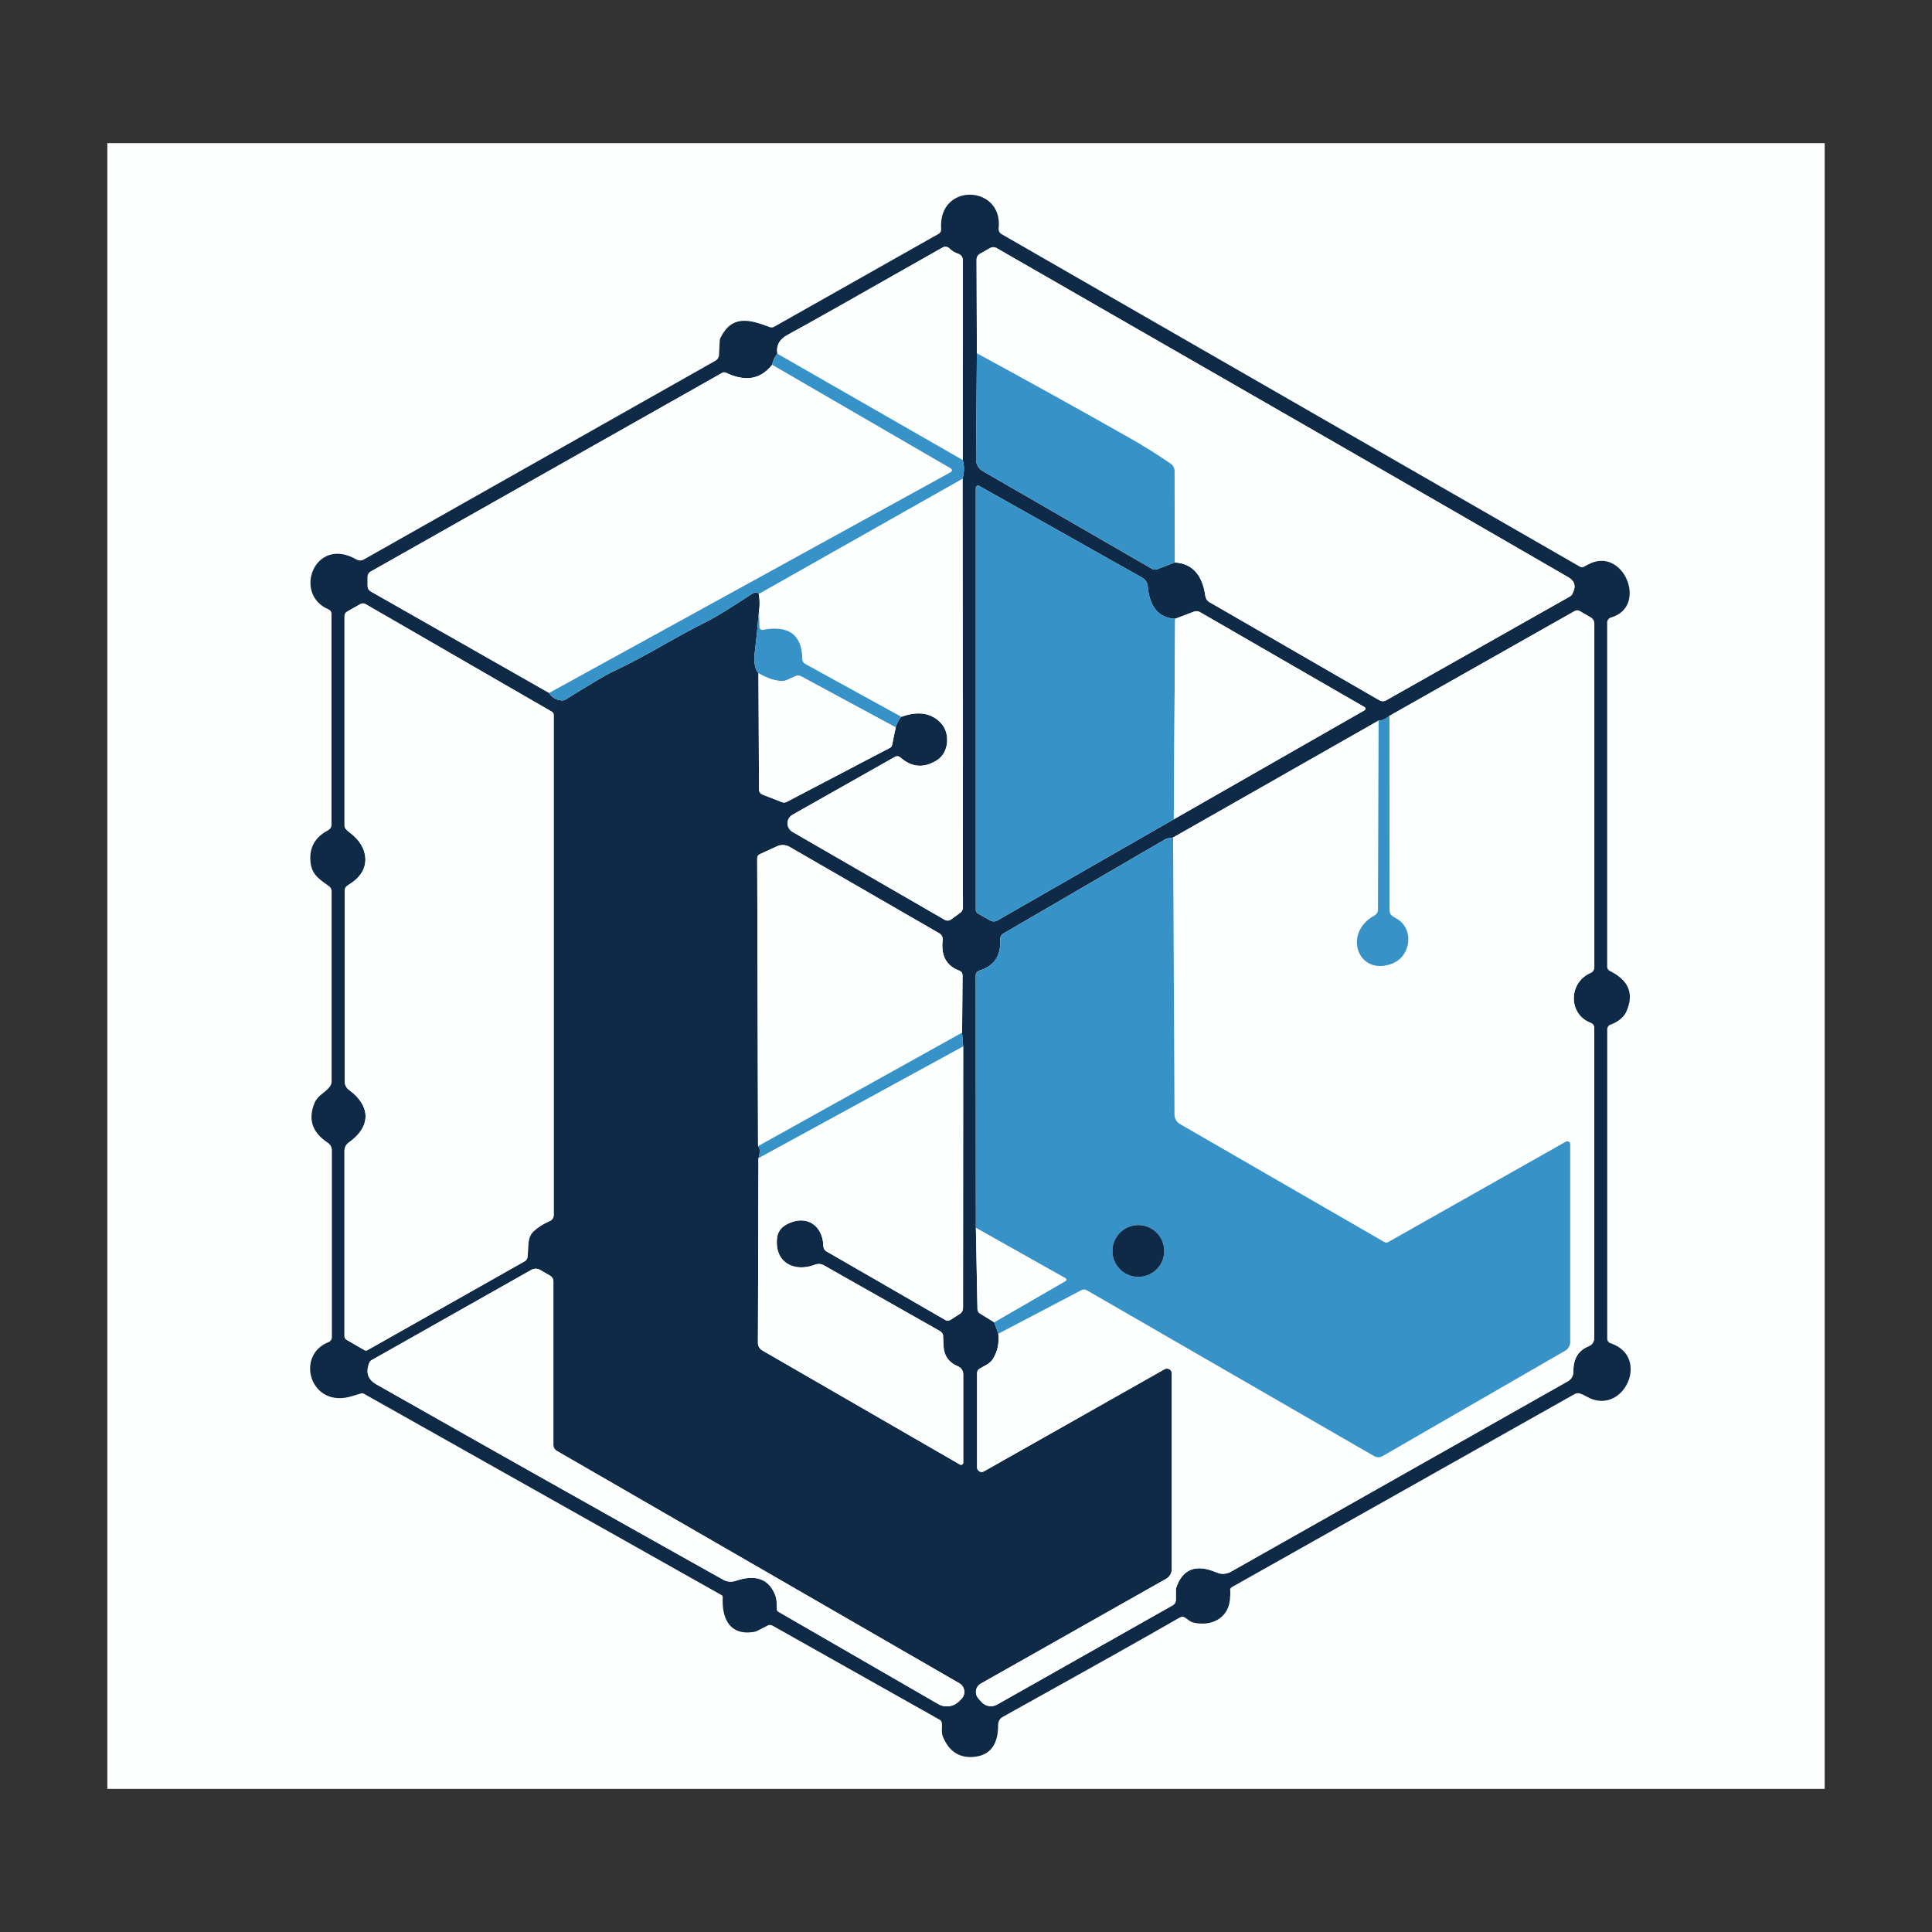 <svg xmlns="http://www.w3.org/2000/svg" width="216" height="216" viewBox="0 0 216 216" fill="none"><rect x="0" y="0" width="216" height="216" fill="#333333" stroke="none"/><rect x="12" y="16" width="192" height="184" fill="#FDFEFE"></rect><mask id="mask0_272_391" style="mask-type:alpha" maskUnits="userSpaceOnUse" x="0" y="0" width="216" height="216"><rect width="216" height="216" fill="#FDFEFE"></rect></mask><g mask="url(#mask0_272_391)"><path d="M36.725 150.055C32.957 151.52 34.678 157.561 39.378 156.084C39.92 155.914 40.256 155.813 40.386 155.781C40.485 155.754 40.59 155.767 40.677 155.817L80.679 178.336C80.718 178.36 80.75 178.393 80.772 178.433C80.794 178.472 80.805 178.517 80.803 178.562C80.679 180.912 81.551 182.882 84.269 182.455C84.414 182.431 84.556 182.385 84.69 182.318L85.824 181.737C85.907 181.693 86 181.671 86.094 181.672C86.189 181.673 86.281 181.697 86.364 181.743L105.062 192.27C105.128 192.306 105.183 192.358 105.225 192.42C105.266 192.482 105.292 192.552 105.299 192.626C105.364 193.189 105.186 193.634 105.453 194.252C106.11 195.767 107.178 196.495 108.658 196.435C110.782 196.346 111.607 194.934 111.589 192.833C111.587 192.654 111.634 192.477 111.725 192.322C111.816 192.166 111.947 192.038 112.106 191.949C121.964 186.47 128.529 182.785 131.801 180.894C132.014 180.771 132.175 180.726 132.281 180.758C132.661 180.87 132.934 181.268 133.326 181.375C135.284 181.903 137.296 181.007 137.503 178.859C137.555 178.293 137.567 177.957 137.539 177.85C137.519 177.774 137.525 177.693 137.556 177.62C137.587 177.547 137.641 177.486 137.711 177.446L176.051 155.852C176.222 155.757 176.424 155.734 176.615 155.787C176.84 155.854 177.109 155.977 177.422 156.155C181.463 158.434 184.65 151.681 180.039 150.167C179.937 150.133 179.848 150.067 179.785 149.978C179.722 149.89 179.689 149.784 179.689 149.675V115.079C179.689 114.96 179.726 114.845 179.795 114.749C179.865 114.653 179.962 114.582 180.074 114.545C180.775 114.308 181.498 113.786 181.789 113.174C182.735 111.153 182.128 109.61 179.968 108.546C179.882 108.503 179.81 108.438 179.76 108.357C179.71 108.276 179.683 108.184 179.683 108.089V69.606C179.683 69.477 179.725 69.35 179.803 69.246C179.881 69.143 179.991 69.067 180.116 69.031C184.329 67.838 181.487 60.949 177.529 63.127C177.244 63.281 177.093 63.362 177.078 63.37C177.007 63.404 176.929 63.421 176.85 63.418C176.771 63.415 176.694 63.392 176.627 63.352L111.981 26.181C111.868 26.118 111.777 26.023 111.717 25.908C111.658 25.793 111.634 25.663 111.649 25.534C112.183 20.656 104.836 20.336 105.222 25.623C105.231 25.726 105.21 25.829 105.161 25.92C105.113 26.012 105.039 26.088 104.949 26.14L86.547 36.536C86.475 36.577 86.395 36.602 86.313 36.609C86.231 36.616 86.149 36.606 86.073 36.578C83.883 35.753 81.889 35.147 80.584 37.699C80.509 37.844 80.467 38.004 80.459 38.168L80.388 39.687C80.382 39.818 80.344 39.945 80.276 40.056C80.209 40.167 80.115 40.258 80.002 40.322L40.677 62.551C40.546 62.625 40.397 62.662 40.245 62.659C40.094 62.656 39.946 62.612 39.817 62.533C35.164 59.886 32.708 66.456 36.743 68.135C36.838 68.176 36.919 68.243 36.976 68.33C37.033 68.416 37.063 68.518 37.063 68.621V92.209C37.063 92.335 37.029 92.458 36.964 92.566C36.899 92.674 36.806 92.762 36.695 92.821C35.196 93.6 34.537 94.803 34.719 96.428C34.88 97.841 35.776 98.345 36.784 99.075C36.874 99.139 36.947 99.225 36.998 99.324C37.049 99.423 37.075 99.533 37.075 99.645V120.907C37.075 121.077 37.026 121.246 36.933 121.393C36.476 122.117 35.556 122.414 35.194 123.251C34.399 125.094 34.882 126.595 36.642 127.754C36.784 127.847 36.901 127.974 36.982 128.123C37.062 128.272 37.105 128.439 37.105 128.609V149.497C37.105 149.617 37.069 149.735 37.001 149.834C36.933 149.934 36.837 150.011 36.725 150.055Z" fill="#FDFEFE"></path><path d="M37.105 149.497V128.609C37.105 128.44 37.063 128.273 36.982 128.123C36.901 127.974 36.785 127.847 36.643 127.755C34.882 126.596 34.4 125.094 35.195 123.251C35.557 122.414 36.477 122.117 36.933 121.393C37.026 121.246 37.076 121.077 37.076 120.907V99.645C37.076 99.533 37.049 99.423 36.999 99.324C36.948 99.225 36.875 99.14 36.785 99.075C35.776 98.346 34.88 97.841 34.72 96.429C34.538 94.803 35.197 93.6 36.696 92.821C36.807 92.762 36.9 92.674 36.965 92.566C37.029 92.459 37.064 92.335 37.064 92.21V68.622C37.064 68.518 37.034 68.417 36.977 68.33C36.92 68.244 36.839 68.176 36.744 68.135C32.708 66.456 35.165 59.887 39.817 62.533C39.947 62.612 40.095 62.656 40.246 62.659C40.397 62.662 40.546 62.625 40.678 62.551L80.003 40.322C80.115 40.259 80.21 40.167 80.277 40.056C80.345 39.945 80.383 39.818 80.389 39.687L80.46 38.168C80.468 38.004 80.51 37.844 80.584 37.699C81.89 35.148 83.884 35.753 86.073 36.578C86.15 36.606 86.232 36.617 86.314 36.609C86.396 36.602 86.476 36.577 86.548 36.536L104.95 26.14C105.04 26.088 105.114 26.012 105.162 25.921C105.21 25.829 105.231 25.726 105.223 25.623C104.837 20.336 112.183 20.657 111.649 25.535C111.635 25.663 111.659 25.793 111.718 25.908C111.777 26.023 111.869 26.118 111.982 26.181L176.627 63.352C176.695 63.392 176.772 63.415 176.851 63.418C176.929 63.421 177.008 63.405 177.078 63.37C177.094 63.362 177.244 63.281 177.529 63.127C181.487 60.949 184.33 67.838 180.117 69.031C179.992 69.067 179.882 69.143 179.804 69.247C179.726 69.35 179.683 69.477 179.683 69.607V108.089C179.684 108.184 179.71 108.277 179.761 108.357C179.811 108.438 179.883 108.503 179.968 108.546C182.128 109.61 182.735 111.153 181.79 113.175C181.499 113.786 180.775 114.308 180.075 114.545C179.963 114.582 179.865 114.653 179.796 114.749C179.727 114.845 179.689 114.961 179.689 115.08V149.675C179.689 149.784 179.723 149.89 179.786 149.978C179.849 150.067 179.937 150.133 180.039 150.168C184.65 151.681 181.464 158.434 177.422 156.155C177.11 155.977 176.841 155.854 176.615 155.787C176.425 155.734 176.223 155.758 176.052 155.853L137.712 177.447C137.642 177.486 137.587 177.547 137.556 177.62C137.525 177.693 137.519 177.774 137.54 177.85C137.567 177.957 137.555 178.293 137.504 178.859C137.296 181.007 135.285 181.903 133.326 181.375C132.935 181.268 132.662 180.871 132.282 180.758C132.175 180.726 132.015 180.772 131.801 180.894C128.53 182.785 121.965 186.47 112.106 191.949C111.948 192.038 111.817 192.167 111.726 192.322C111.635 192.478 111.588 192.654 111.59 192.834C111.608 194.934 110.783 196.347 108.658 196.436C107.179 196.495 106.111 195.767 105.454 194.252C105.187 193.635 105.365 193.19 105.3 192.626C105.292 192.553 105.267 192.482 105.225 192.42C105.184 192.358 105.128 192.306 105.062 192.27L86.364 181.743C86.282 181.697 86.189 181.673 86.095 181.672C86.001 181.671 85.908 181.693 85.824 181.737L84.691 182.318C84.557 182.385 84.415 182.431 84.269 182.455C81.552 182.882 80.679 180.912 80.804 178.562C80.806 178.517 80.795 178.473 80.773 178.433C80.751 178.393 80.719 178.36 80.679 178.337L40.678 155.817C40.59 155.767 40.486 155.755 40.387 155.781C40.257 155.813 39.92 155.914 39.378 156.084C34.678 157.562 32.958 151.521 36.726 150.055C36.838 150.011 36.934 149.934 37.002 149.835C37.069 149.735 37.106 149.617 37.105 149.497ZM86.91 39.545C86.613 39.897 86.418 40.312 86.323 40.791C84.893 42.589 83.112 42.595 81.166 41.675C81.098 41.642 81.024 41.626 80.95 41.628C80.875 41.63 80.803 41.65 80.739 41.687L41.437 63.904C41.335 63.962 41.249 64.046 41.19 64.148C41.131 64.251 41.099 64.367 41.099 64.486V65.536C41.099 65.654 41.131 65.769 41.19 65.871C41.249 65.973 41.335 66.058 41.437 66.118L61.382 77.463C61.682 77.958 62.133 78.239 62.735 78.306C62.923 78.329 63.113 78.287 63.275 78.188C65.981 76.494 67.707 75.472 68.455 75.12C72.585 73.179 74.929 71.529 79.053 69.476C80.019 68.994 81.688 67.969 84.062 66.402C84.398 66.181 84.657 66.185 84.839 66.414C84.95 67.15 84.956 67.763 84.857 68.254C84.726 69.844 84.566 71.433 84.376 73.019C84.258 74.043 84.398 74.795 84.798 75.274L84.857 88.281C84.857 88.4 84.893 88.516 84.96 88.613C85.026 88.711 85.121 88.785 85.231 88.827L87.415 89.682C87.5 89.715 87.593 89.73 87.686 89.725C87.779 89.72 87.87 89.695 87.955 89.652L99.502 83.605C99.56 83.576 99.61 83.534 99.649 83.484C99.688 83.433 99.715 83.376 99.728 83.314L100.143 81.327C100.278 80.848 100.485 80.452 100.766 80.14C102.685 79.451 104.182 79.707 105.258 80.905C106.208 81.968 106.148 84.127 104.736 85.006C103.284 85.912 101.925 85.803 100.659 84.679C100.578 84.607 100.477 84.561 100.369 84.549C100.262 84.538 100.153 84.56 100.06 84.614L88.607 91.088C88.438 91.184 88.296 91.322 88.198 91.49C88.099 91.658 88.046 91.848 88.045 92.043C88.044 92.238 88.094 92.429 88.191 92.598C88.287 92.767 88.427 92.907 88.595 93.005L105.614 102.832C105.727 102.897 105.856 102.928 105.986 102.92C106.115 102.913 106.24 102.868 106.344 102.79L107.365 102.042C107.455 101.976 107.528 101.89 107.579 101.79C107.629 101.69 107.655 101.579 107.656 101.467L107.614 53.537C107.82 52.758 107.826 52.056 107.632 51.431L107.638 29.065C107.638 28.91 107.588 28.76 107.498 28.636C107.407 28.512 107.279 28.421 107.133 28.377C106.769 28.262 106.441 28.06 106.148 27.772C106.051 27.673 105.924 27.61 105.785 27.592C105.647 27.574 105.505 27.601 105.383 27.671C95.825 33.102 90.045 36.36 88.044 37.444C87.138 37.935 86.76 38.635 86.91 39.545ZM109.216 39.497L109.121 51.371C109.12 51.633 109.188 51.89 109.318 52.117C109.448 52.344 109.636 52.533 109.863 52.665L128.793 63.596C128.882 63.646 128.98 63.676 129.081 63.684C129.181 63.692 129.281 63.678 129.374 63.643L131.339 62.883C133.293 63.002 134.434 64.256 134.762 66.646C134.781 66.786 134.832 66.92 134.911 67.037C134.99 67.154 135.096 67.252 135.219 67.322L154.214 78.288C154.33 78.357 154.461 78.393 154.595 78.394C154.73 78.395 154.862 78.361 154.98 78.294L175.565 66.658C175.639 66.615 175.7 66.553 175.743 66.48C176.238 65.625 176.101 64.976 175.334 64.533C162.425 57.056 141.118 44.789 111.412 27.73C111.303 27.669 111.181 27.636 111.057 27.635C110.934 27.634 110.813 27.665 110.706 27.724L109.543 28.383C109.433 28.446 109.341 28.536 109.278 28.646C109.214 28.755 109.181 28.879 109.181 29.006L109.216 39.497ZM131.232 91.598L152.553 79.41C152.584 79.393 152.61 79.368 152.629 79.337C152.647 79.306 152.656 79.271 152.656 79.235C152.656 79.199 152.647 79.163 152.629 79.131C152.61 79.099 152.584 79.073 152.553 79.054L134.163 68.438C134.059 68.378 133.944 68.343 133.826 68.334C133.708 68.324 133.59 68.342 133.481 68.384L131.38 69.18C129.548 69.077 128.528 67.868 128.318 65.554C128.3 65.352 128.232 65.158 128.122 64.987C128.011 64.817 127.861 64.675 127.683 64.575L109.477 54.327C109.438 54.305 109.394 54.294 109.35 54.294C109.305 54.295 109.261 54.307 109.223 54.33C109.184 54.353 109.152 54.385 109.13 54.424C109.108 54.463 109.097 54.507 109.098 54.552V101.728C109.098 101.813 109.12 101.895 109.162 101.967C109.203 102.039 109.263 102.098 109.335 102.137L110.712 102.915C110.833 102.983 110.969 103.02 111.108 103.02C111.246 103.02 111.382 102.983 111.501 102.915L131.232 91.598ZM41.099 150.939L58.664 141.011C58.749 140.963 58.822 140.896 58.876 140.815C58.931 140.733 58.966 140.64 58.978 140.543C59.109 139.552 58.884 138.383 59.643 137.671C60.134 137.208 60.745 136.82 61.477 136.507C61.604 136.453 61.712 136.362 61.788 136.247C61.864 136.132 61.904 135.998 61.904 135.861V79.926C61.904 79.854 61.885 79.784 61.848 79.721C61.812 79.659 61.759 79.606 61.696 79.57L40.862 67.536C40.775 67.487 40.677 67.461 40.577 67.461C40.477 67.461 40.379 67.487 40.292 67.536L38.809 68.379C38.721 68.427 38.647 68.499 38.596 68.585C38.545 68.672 38.518 68.77 38.518 68.871V92.299C38.518 92.426 38.559 92.549 38.636 92.649C38.763 92.803 38.933 92.959 39.147 93.118C41.206 94.643 41.592 97.206 39.242 98.743C39.008 98.897 38.846 99.012 38.755 99.087C38.688 99.141 38.635 99.209 38.597 99.287C38.56 99.365 38.541 99.451 38.542 99.538V120.919C38.542 121.102 38.585 121.283 38.669 121.446C38.753 121.609 38.874 121.75 39.022 121.856C41.254 123.47 41.716 125.808 38.993 127.737C38.844 127.843 38.723 127.984 38.639 128.147C38.556 128.31 38.512 128.491 38.512 128.674V149.384C38.512 149.467 38.533 149.548 38.575 149.62C38.617 149.692 38.677 149.752 38.749 149.794L40.731 150.939C40.787 150.971 40.851 150.988 40.915 150.988C40.98 150.988 41.043 150.971 41.099 150.939ZM155.342 80.033C154.915 80.385 154.511 80.561 154.131 80.561L131.155 93.634L130.526 93.735C130.455 93.746 130.387 93.77 130.324 93.806L112.183 104.363C112.069 104.428 111.975 104.525 111.913 104.641C111.85 104.757 111.82 104.889 111.827 105.021C111.93 106.837 111.149 108.002 109.483 108.516C109.368 108.551 109.268 108.621 109.196 108.718C109.125 108.814 109.086 108.931 109.086 109.051L109.104 137.279L109.282 146.376C109.283 146.469 109.308 146.559 109.353 146.64C109.399 146.721 109.464 146.789 109.543 146.839L111.145 147.83L111.614 149.111C111.728 150.191 111.519 151.143 110.985 151.966C110.635 152.506 110.077 152.678 109.501 153.034C109.421 153.085 109.355 153.154 109.31 153.236C109.264 153.318 109.24 153.41 109.24 153.503V164.059C109.24 164.148 109.263 164.236 109.308 164.313C109.352 164.39 109.416 164.454 109.492 164.499C109.569 164.544 109.656 164.568 109.745 164.569C109.834 164.57 109.922 164.548 110 164.504L130.199 153.081C130.281 153.035 130.374 153.01 130.469 153.011C130.563 153.011 130.656 153.036 130.737 153.084C130.819 153.131 130.887 153.199 130.934 153.281C130.981 153.363 131.006 153.456 131.006 153.55V175.435C131.006 175.654 130.948 175.87 130.836 176.06C130.724 176.249 130.564 176.407 130.371 176.515L109.655 188.229C109.516 188.308 109.396 188.417 109.304 188.548C109.211 188.679 109.15 188.83 109.123 188.988C109.096 189.147 109.105 189.309 109.149 189.464C109.193 189.619 109.271 189.763 109.377 189.884L109.727 190.276C109.94 190.519 110.23 190.682 110.549 190.736C110.868 190.79 111.196 190.732 111.477 190.573L131.119 179.47C131.225 179.409 131.314 179.321 131.375 179.216C131.437 179.111 131.469 178.992 131.469 178.871V177.66C131.469 177.625 131.475 177.589 131.487 177.553C132.207 175.393 133.72 174.812 136.026 175.809C136.279 175.918 136.554 175.966 136.83 175.951C137.105 175.935 137.375 175.856 137.617 175.72L175.298 154.422C175.484 154.316 175.638 154.162 175.744 153.976C175.85 153.791 175.905 153.58 175.903 153.366C175.884 151.922 176.459 150.969 177.63 150.506C177.809 150.434 177.962 150.309 178.07 150.148C178.178 149.988 178.236 149.798 178.235 149.604V114.913C178.235 114.793 178.199 114.676 178.131 114.578C178.063 114.479 177.967 114.404 177.856 114.362C175.31 113.412 175.334 109.852 177.838 108.766C177.96 108.713 178.063 108.625 178.136 108.513C178.209 108.401 178.247 108.271 178.247 108.137V69.737C178.247 69.593 178.209 69.451 178.138 69.326C178.066 69.201 177.962 69.097 177.838 69.025L176.592 68.307C176.512 68.262 176.422 68.238 176.331 68.238C176.239 68.238 176.149 68.262 176.07 68.307L155.342 80.033ZM84.75 128.14C84.987 128.358 85.003 128.811 84.798 129.499L84.738 150.144C84.737 150.31 84.779 150.474 84.862 150.619C84.944 150.763 85.063 150.884 85.207 150.969L107.323 163.739C107.362 163.76 107.405 163.77 107.448 163.77C107.492 163.77 107.534 163.758 107.571 163.736C107.608 163.715 107.639 163.684 107.66 163.647C107.681 163.61 107.692 163.568 107.691 163.525V153.639C107.691 153.449 107.635 153.264 107.529 153.107C107.423 152.949 107.273 152.827 107.098 152.755C106.065 152.328 105.527 151.552 105.484 150.429C105.452 149.638 105.434 149.238 105.43 149.23C105.365 149.05 105.239 148.9 105.074 148.809L92.126 141.474C91.972 141.385 91.801 141.332 91.624 141.319C91.447 141.306 91.27 141.332 91.106 141.397C88.856 142.269 86.572 141.213 86.874 138.406C86.946 137.718 87.337 137.194 88.049 136.834C90.186 135.76 91.996 137.006 92.055 139.326C92.059 139.444 92.092 139.559 92.152 139.661C92.213 139.763 92.297 139.848 92.399 139.908L105.686 147.574C105.773 147.626 105.874 147.652 105.976 147.65C106.079 147.648 106.179 147.618 106.267 147.563L107.311 146.892C107.421 146.823 107.51 146.728 107.573 146.614C107.635 146.501 107.668 146.374 107.668 146.245L107.685 117.002L107.561 115.453L107.614 109.039C107.616 108.928 107.583 108.819 107.521 108.728C107.458 108.636 107.368 108.567 107.264 108.528C105.808 107.986 105.183 106.847 105.389 105.11C105.408 104.959 105.382 104.805 105.315 104.669C105.247 104.533 105.141 104.42 105.009 104.345L88.281 94.684C88.068 94.561 87.829 94.491 87.583 94.48C87.338 94.469 87.093 94.516 86.869 94.619L84.946 95.497C84.859 95.536 84.785 95.6 84.734 95.68C84.682 95.76 84.655 95.853 84.655 95.948L84.75 128.14ZM41.313 152.31C40.854 153.402 41.109 154.223 42.078 154.773C52.819 160.869 65.737 168.146 80.834 176.604C81.05 176.725 81.29 176.8 81.538 176.822C81.785 176.845 82.035 176.815 82.27 176.735C84.43 176.007 85.878 176.493 86.613 178.194C86.892 178.841 86.827 179.375 86.863 179.951C86.867 179.998 86.882 180.045 86.908 180.086C86.933 180.127 86.969 180.162 87.011 180.188L104.902 190.519C105.273 190.733 105.705 190.816 106.13 190.756C106.555 190.696 106.947 190.496 107.246 190.187L107.501 189.932C107.619 189.81 107.707 189.663 107.759 189.502C107.811 189.341 107.826 189.171 107.803 189.003C107.779 188.836 107.718 188.676 107.624 188.536C107.529 188.395 107.404 188.278 107.258 188.193L62.224 162.196C62.116 162.133 62.026 162.042 61.964 161.933C61.901 161.823 61.868 161.699 61.868 161.573V143.243C61.868 143.12 61.836 142.999 61.774 142.893C61.713 142.787 61.625 142.699 61.518 142.637L60.385 141.979C60.235 141.892 60.064 141.846 59.89 141.846C59.716 141.846 59.545 141.892 59.394 141.979L41.514 152.084C41.426 152.134 41.355 152.213 41.313 152.31Z" fill="#0E2A47"></path><path d="M107.633 51.431L86.911 39.545C86.761 38.636 87.138 37.935 88.044 37.445C90.046 36.361 95.826 33.103 105.384 27.671C105.506 27.602 105.648 27.574 105.786 27.592C105.924 27.611 106.052 27.674 106.149 27.772C106.442 28.061 106.77 28.263 107.134 28.378C107.28 28.422 107.408 28.513 107.498 28.637C107.589 28.761 107.638 28.911 107.639 29.066L107.633 51.431Z" fill="#FDFEFE"></path><path d="M131.339 62.883L131.322 52.677C131.321 52.512 131.281 52.349 131.203 52.203C131.126 52.056 131.014 51.93 130.877 51.834C129.452 50.849 127.912 49.886 126.254 48.944C120.672 45.783 114.993 42.635 109.217 39.497L109.182 29.006C109.182 28.879 109.215 28.755 109.279 28.646C109.342 28.536 109.434 28.446 109.544 28.383L110.707 27.724C110.814 27.665 110.935 27.634 111.058 27.635C111.182 27.636 111.304 27.669 111.413 27.73C141.119 44.789 162.426 57.056 175.335 64.533C176.102 64.976 176.239 65.625 175.744 66.48C175.701 66.553 175.64 66.615 175.566 66.658L154.981 78.294C154.863 78.361 154.731 78.395 154.596 78.394C154.462 78.393 154.33 78.357 154.215 78.288L135.22 67.322C135.097 67.252 134.991 67.154 134.912 67.037C134.833 66.92 134.782 66.786 134.763 66.646C134.435 64.256 133.294 63.002 131.339 62.883Z" fill="#FDFEFE"></path><path d="M107.631 51.431C107.825 52.056 107.819 52.758 107.613 53.537L84.838 66.414C84.656 66.185 84.397 66.181 84.061 66.403C81.687 67.969 80.018 68.994 79.052 69.476C74.928 71.529 72.584 73.179 68.454 75.12C67.707 75.472 65.98 76.494 63.274 78.188C63.112 78.287 62.922 78.329 62.734 78.306C62.133 78.239 61.681 77.958 61.381 77.464L106.284 52.778C106.319 52.758 106.349 52.728 106.37 52.693C106.391 52.658 106.402 52.618 106.403 52.578C106.404 52.537 106.393 52.498 106.374 52.463C106.354 52.428 106.325 52.4 106.29 52.38L86.322 40.791C86.417 40.312 86.612 39.897 86.909 39.545L107.631 51.431Z" fill="#3792C7"></path><path d="M131.338 62.883L129.374 63.643C129.281 63.678 129.181 63.692 129.08 63.684C128.98 63.676 128.882 63.645 128.793 63.595L109.863 52.665C109.636 52.533 109.448 52.344 109.318 52.117C109.187 51.89 109.12 51.633 109.121 51.371L109.216 39.497C114.992 42.634 120.671 45.783 126.253 48.944C127.91 49.886 129.451 50.849 130.875 51.834C131.013 51.929 131.125 52.056 131.202 52.203C131.28 52.349 131.32 52.512 131.32 52.677L131.338 62.883Z" fill="#3792C7"></path><path d="M61.382 77.464L41.438 66.118C41.335 66.058 41.25 65.974 41.191 65.871C41.131 65.769 41.1 65.654 41.1 65.536V64.486C41.1 64.367 41.131 64.251 41.191 64.149C41.25 64.046 41.335 63.962 41.438 63.904L80.739 41.687C80.803 41.65 80.876 41.63 80.95 41.628C81.024 41.626 81.099 41.642 81.166 41.675C83.113 42.595 84.893 42.589 86.323 40.791L106.291 52.38C106.326 52.4 106.355 52.428 106.375 52.463C106.395 52.498 106.405 52.537 106.404 52.578C106.404 52.618 106.392 52.658 106.371 52.693C106.351 52.728 106.321 52.758 106.285 52.778L61.382 77.464Z" fill="#FDFEFE"></path><path d="M107.615 53.537L107.656 101.467C107.656 101.579 107.63 101.69 107.579 101.79C107.529 101.89 107.456 101.976 107.366 102.042L106.345 102.79C106.241 102.867 106.116 102.913 105.986 102.92C105.856 102.927 105.727 102.897 105.615 102.831L88.596 93.005C88.428 92.907 88.288 92.767 88.192 92.598C88.095 92.429 88.045 92.237 88.046 92.043C88.047 91.848 88.1 91.657 88.198 91.49C88.297 91.322 88.438 91.183 88.608 91.088L100.061 84.614C100.154 84.56 100.262 84.537 100.37 84.549C100.478 84.561 100.579 84.606 100.66 84.679C101.926 85.803 103.285 85.911 104.737 85.005C106.149 84.127 106.208 81.967 105.259 80.905C104.183 79.706 102.686 79.451 100.767 80.139L90.014 74.223C89.921 74.173 89.843 74.098 89.787 74.008C89.732 73.917 89.702 73.813 89.7 73.707C89.664 70.969 88.193 69.874 85.285 70.419C85.239 70.427 85.192 70.425 85.148 70.413C85.103 70.401 85.061 70.38 85.025 70.351C84.99 70.322 84.96 70.285 84.939 70.244C84.919 70.203 84.907 70.157 84.905 70.111L84.858 68.254C84.957 67.763 84.951 67.15 84.84 66.414L107.615 53.537Z" fill="#FDFEFE"></path><path d="M131.38 69.179L131.232 91.598L111.501 102.915C111.382 102.983 111.246 103.019 111.108 103.019C110.969 103.019 110.833 102.983 110.712 102.915L109.335 102.137C109.263 102.098 109.204 102.039 109.162 101.967C109.12 101.895 109.098 101.812 109.098 101.728V54.552C109.097 54.507 109.108 54.463 109.13 54.424C109.152 54.385 109.184 54.353 109.223 54.33C109.261 54.307 109.305 54.294 109.35 54.294C109.394 54.293 109.438 54.305 109.477 54.327L127.683 64.575C127.861 64.675 128.011 64.817 128.122 64.987C128.232 65.158 128.3 65.352 128.318 65.554C128.528 67.868 129.548 69.077 131.38 69.179Z" fill="#3792C7"></path><path d="M40.731 150.939L38.749 149.793C38.677 149.752 38.617 149.692 38.575 149.62C38.533 149.548 38.511 149.467 38.512 149.384V128.674C38.512 128.491 38.556 128.31 38.639 128.147C38.723 127.984 38.844 127.843 38.992 127.737C41.716 125.808 41.253 123.47 39.022 121.856C38.873 121.749 38.752 121.609 38.669 121.446C38.585 121.283 38.542 121.102 38.541 120.918V99.538C38.541 99.451 38.56 99.365 38.597 99.287C38.634 99.209 38.688 99.141 38.755 99.087C38.846 99.012 39.008 98.897 39.242 98.743C41.592 97.206 41.206 94.642 39.147 93.117C38.933 92.959 38.763 92.803 38.636 92.648C38.559 92.549 38.518 92.425 38.518 92.298V68.871C38.518 68.77 38.545 68.671 38.596 68.585C38.647 68.498 38.72 68.427 38.808 68.378L40.292 67.535C40.379 67.487 40.477 67.461 40.577 67.461C40.676 67.461 40.775 67.487 40.862 67.535L61.696 79.57C61.759 79.606 61.812 79.658 61.848 79.721C61.885 79.783 61.904 79.854 61.904 79.926V135.86C61.904 135.998 61.864 136.132 61.788 136.247C61.712 136.362 61.604 136.453 61.477 136.507C60.745 136.82 60.133 137.207 59.643 137.67C58.883 138.382 59.109 139.551 58.978 140.542C58.966 140.64 58.931 140.733 58.876 140.814C58.821 140.896 58.749 140.963 58.664 141.011L41.099 150.939C41.043 150.971 40.98 150.988 40.915 150.988C40.85 150.988 40.787 150.971 40.731 150.939Z" fill="#FDFEFE"></path><path d="M111.613 149.112L120.9 144.24C120.992 144.189 121.096 144.163 121.202 144.165C121.309 144.167 121.413 144.197 121.505 144.252L153.638 162.801C153.779 162.883 153.938 162.926 154.1 162.926C154.261 162.926 154.419 162.883 154.558 162.801L175.001 151.004C175.168 150.907 175.308 150.767 175.405 150.598C175.501 150.429 175.552 150.238 175.553 150.043V127.927C175.553 127.87 175.539 127.814 175.51 127.764C175.482 127.715 175.441 127.673 175.391 127.644C175.341 127.616 175.284 127.6 175.226 127.6C175.168 127.599 175.111 127.614 175.06 127.642L155.205 138.863C155.138 138.901 155.063 138.921 154.986 138.921C154.91 138.921 154.836 138.901 154.772 138.863L131.913 125.666C131.731 125.559 131.579 125.407 131.473 125.224C131.367 125.041 131.31 124.833 131.308 124.622L131.154 93.634L154.131 80.561L154.059 101.686C154.059 101.825 154.022 101.961 153.95 102.08C153.879 102.199 153.778 102.297 153.656 102.363C150.072 104.315 151.834 109.199 155.644 107.733C157.762 106.92 158.172 103.805 156.071 102.66C155.826 102.525 155.662 102.418 155.579 102.339C155.507 102.272 155.45 102.188 155.412 102.094C155.373 102 155.353 101.898 155.353 101.793L155.341 80.033L176.069 68.307C176.148 68.262 176.238 68.238 176.33 68.238C176.422 68.238 176.511 68.262 176.591 68.307L177.837 69.025C177.962 69.097 178.065 69.201 178.137 69.326C178.209 69.451 178.247 69.593 178.247 69.737V108.137C178.247 108.271 178.208 108.401 178.135 108.513C178.062 108.625 177.959 108.713 177.837 108.766C175.333 109.852 175.309 113.412 177.855 114.362C177.966 114.404 178.062 114.479 178.13 114.578C178.198 114.676 178.234 114.793 178.235 114.913V149.604C178.235 149.798 178.177 149.988 178.07 150.149C177.962 150.309 177.809 150.434 177.63 150.506C176.459 150.969 175.883 151.922 175.903 153.366C175.905 153.58 175.85 153.791 175.743 153.976C175.637 154.162 175.483 154.316 175.297 154.423L137.616 175.72C137.374 175.856 137.105 175.935 136.829 175.951C136.553 175.966 136.278 175.918 136.026 175.809C133.719 174.812 132.206 175.394 131.486 177.554C131.474 177.589 131.468 177.625 131.468 177.66V178.871C131.468 178.992 131.436 179.111 131.374 179.216C131.313 179.321 131.225 179.409 131.118 179.47L111.477 190.573C111.195 190.732 110.867 190.79 110.549 190.736C110.23 190.682 109.939 190.519 109.726 190.276L109.376 189.884C109.27 189.763 109.192 189.62 109.149 189.464C109.105 189.309 109.096 189.147 109.122 188.988C109.149 188.83 109.211 188.679 109.303 188.548C109.395 188.417 109.515 188.308 109.655 188.229L130.371 176.515C130.563 176.407 130.724 176.25 130.835 176.06C130.947 175.87 131.006 175.654 131.006 175.435V153.55C131.005 153.456 130.981 153.363 130.933 153.281C130.886 153.199 130.818 153.131 130.737 153.084C130.655 153.036 130.562 153.011 130.468 153.011C130.374 153.01 130.281 153.035 130.199 153.081L109.999 164.504C109.921 164.548 109.834 164.57 109.745 164.569C109.656 164.569 109.569 164.544 109.492 164.499C109.415 164.454 109.351 164.39 109.307 164.313C109.263 164.236 109.239 164.148 109.239 164.059V153.503C109.24 153.41 109.264 153.318 109.309 153.236C109.355 153.154 109.421 153.085 109.501 153.034C110.076 152.678 110.634 152.506 110.984 151.966C111.518 151.143 111.728 150.192 111.613 149.112Z" fill="#FDFEFE"></path><path d="M84.857 68.253L84.905 70.11C84.907 70.156 84.918 70.202 84.939 70.243C84.96 70.285 84.989 70.321 85.025 70.35C85.061 70.379 85.103 70.401 85.147 70.412C85.192 70.424 85.239 70.427 85.285 70.419C88.192 69.873 89.664 70.969 89.7 73.706C89.701 73.812 89.732 73.916 89.787 74.007C89.842 74.098 89.921 74.172 90.014 74.223L100.767 80.139C100.486 80.451 100.278 80.847 100.144 81.326L89.605 75.635C89.496 75.576 89.375 75.543 89.251 75.539C89.128 75.535 89.005 75.559 88.892 75.611L87.967 76.032C87.783 76.115 87.582 76.153 87.379 76.145C86.608 76.11 85.748 75.819 84.798 75.273C84.398 74.794 84.258 74.043 84.377 73.018C84.567 71.432 84.727 69.843 84.857 68.253Z" fill="#3792C7"></path><path d="M131.232 91.598L131.381 69.18L133.481 68.384C133.591 68.342 133.709 68.324 133.827 68.334C133.945 68.343 134.06 68.378 134.164 68.438L152.554 79.054C152.585 79.073 152.611 79.099 152.629 79.131C152.648 79.163 152.657 79.199 152.657 79.235C152.657 79.271 152.648 79.306 152.629 79.337C152.611 79.368 152.585 79.393 152.554 79.41L131.232 91.598Z" fill="#FDFEFE"></path><path d="M100.144 81.326L99.729 83.314C99.716 83.375 99.689 83.433 99.65 83.483C99.611 83.534 99.561 83.575 99.503 83.605L87.956 89.652C87.872 89.695 87.78 89.719 87.687 89.725C87.594 89.73 87.501 89.715 87.416 89.681L85.232 88.827C85.122 88.785 85.028 88.71 84.961 88.613C84.894 88.515 84.858 88.4 84.858 88.281L84.799 75.273C85.748 75.819 86.609 76.11 87.38 76.146C87.583 76.154 87.784 76.115 87.968 76.033L88.893 75.612C89.006 75.56 89.129 75.535 89.252 75.539C89.376 75.543 89.497 75.576 89.605 75.635L100.144 81.326Z" fill="#FDFEFE"></path><path d="M155.341 80.033L155.353 101.793C155.353 101.898 155.373 102.001 155.412 102.094C155.451 102.188 155.507 102.272 155.579 102.339C155.662 102.418 155.826 102.525 156.071 102.66C158.172 103.805 157.762 106.92 155.644 107.733C151.834 109.199 150.072 104.315 153.656 102.363C153.778 102.297 153.88 102.199 153.951 102.08C154.022 101.961 154.059 101.825 154.059 101.687L154.131 80.561C154.51 80.561 154.914 80.385 155.341 80.033Z" fill="#3792C7"></path><path d="M131.155 93.634L131.309 124.621C131.311 124.833 131.368 125.041 131.474 125.224C131.58 125.407 131.732 125.559 131.914 125.666L154.772 138.863C154.837 138.901 154.911 138.921 154.987 138.921C155.063 138.921 155.139 138.901 155.206 138.863L175.061 127.642C175.112 127.614 175.169 127.599 175.227 127.6C175.285 127.6 175.342 127.616 175.392 127.644C175.441 127.673 175.483 127.714 175.511 127.764C175.539 127.813 175.554 127.87 175.553 127.927V150.043C175.553 150.238 175.502 150.429 175.405 150.598C175.309 150.767 175.169 150.907 175.002 151.004L154.559 162.801C154.42 162.883 154.262 162.925 154.1 162.925C153.939 162.925 153.78 162.883 153.639 162.801L121.506 144.251C121.414 144.197 121.309 144.167 121.203 144.165C121.097 144.163 120.993 144.189 120.901 144.24L111.614 149.111L111.145 147.83L119.115 143.225C119.142 143.208 119.165 143.184 119.181 143.156C119.197 143.128 119.206 143.096 119.206 143.065C119.206 143.033 119.197 143.001 119.181 142.974C119.165 142.947 119.142 142.925 119.115 142.91L109.104 137.279L109.086 109.05C109.086 108.931 109.125 108.814 109.196 108.718C109.268 108.621 109.369 108.551 109.484 108.516C111.149 108.002 111.93 106.837 111.827 105.021C111.82 104.889 111.85 104.757 111.913 104.641C111.976 104.525 112.069 104.428 112.184 104.363L130.324 93.806C130.387 93.77 130.455 93.746 130.526 93.735L131.155 93.634ZM130.164 139.86C130.164 139.092 129.859 138.356 129.316 137.813C128.772 137.269 128.036 136.964 127.268 136.964C126.5 136.964 125.763 137.269 125.22 137.813C124.677 138.356 124.372 139.092 124.372 139.86C124.372 140.628 124.677 141.365 125.22 141.908C125.763 142.451 126.5 142.756 127.268 142.756C128.036 142.756 128.772 142.451 129.316 141.908C129.859 141.365 130.164 140.628 130.164 139.86Z" fill="#3792C7"></path><path d="M107.562 115.453L84.751 128.14L84.656 95.947C84.656 95.852 84.683 95.759 84.735 95.679C84.786 95.599 84.86 95.535 84.947 95.496L86.87 94.618C87.094 94.516 87.339 94.468 87.584 94.479C87.83 94.49 88.069 94.561 88.282 94.683L105.01 104.344C105.142 104.419 105.248 104.532 105.316 104.668C105.383 104.805 105.409 104.958 105.39 105.11C105.184 106.846 105.809 107.986 107.265 108.528C107.369 108.566 107.459 108.635 107.522 108.727C107.584 108.818 107.617 108.927 107.615 109.038L107.562 115.453Z" fill="#FDFEFE"></path><path d="M107.561 115.453L107.685 117.002L84.797 129.499C85.003 128.811 84.987 128.358 84.75 128.14L107.561 115.453Z" fill="#3792C7"></path><path d="M107.685 117.002L107.668 146.245C107.668 146.374 107.635 146.501 107.573 146.614C107.51 146.727 107.421 146.823 107.312 146.892L106.267 147.562C106.18 147.618 106.079 147.648 105.976 147.65C105.874 147.652 105.773 147.626 105.686 147.574L92.399 139.907C92.297 139.847 92.213 139.763 92.152 139.661C92.092 139.559 92.059 139.444 92.055 139.326C91.996 137.006 90.186 135.76 88.049 136.834C87.338 137.194 86.946 137.718 86.875 138.406C86.572 141.213 88.857 142.269 91.106 141.397C91.27 141.332 91.447 141.305 91.624 141.319C91.801 141.332 91.972 141.385 92.126 141.474L105.074 148.809C105.239 148.9 105.366 149.05 105.43 149.23C105.434 149.238 105.452 149.637 105.484 150.429C105.527 151.552 106.065 152.327 107.098 152.755C107.273 152.827 107.424 152.949 107.529 153.106C107.635 153.264 107.691 153.449 107.691 153.639V163.525C107.692 163.568 107.681 163.61 107.66 163.647C107.639 163.684 107.609 163.714 107.571 163.736C107.534 163.758 107.492 163.769 107.448 163.77C107.405 163.77 107.362 163.759 107.323 163.739L85.207 150.969C85.063 150.884 84.944 150.763 84.862 150.618C84.779 150.474 84.737 150.31 84.738 150.144L84.798 129.499L107.685 117.002Z" fill="#FDFEFE"></path><path d="M127.267 142.756C128.866 142.756 130.163 141.46 130.163 139.861C130.163 138.261 128.866 136.965 127.267 136.965C125.668 136.965 124.371 138.261 124.371 139.861C124.371 141.46 125.668 142.756 127.267 142.756Z" fill="#0E2A47"></path><path d="M111.145 147.829L109.543 146.838C109.464 146.789 109.399 146.721 109.353 146.64C109.308 146.559 109.283 146.468 109.282 146.375L109.104 137.278L119.114 142.91C119.142 142.925 119.165 142.947 119.181 142.974C119.197 143.001 119.206 143.032 119.206 143.064C119.206 143.096 119.197 143.128 119.181 143.156C119.165 143.184 119.142 143.208 119.114 143.224L111.145 147.829Z" fill="#FDFEFE"></path><path d="M41.515 152.084L59.394 141.978C59.545 141.891 59.717 141.846 59.89 141.846C60.064 141.846 60.235 141.891 60.385 141.978L61.519 142.637C61.625 142.698 61.713 142.786 61.775 142.892C61.836 142.999 61.868 143.119 61.869 143.242V161.572C61.869 161.699 61.901 161.823 61.964 161.932C62.026 162.041 62.116 162.132 62.225 162.195L107.258 188.193C107.405 188.277 107.53 188.395 107.624 188.535C107.718 188.675 107.779 188.835 107.803 189.003C107.826 189.17 107.811 189.341 107.759 189.502C107.707 189.663 107.619 189.809 107.502 189.931L107.246 190.186C106.948 190.495 106.555 190.695 106.13 190.755C105.706 190.816 105.274 190.732 104.902 190.519L87.011 180.187C86.969 180.162 86.934 180.127 86.908 180.085C86.882 180.044 86.867 179.998 86.863 179.95C86.827 179.374 86.892 178.84 86.614 178.194C85.878 176.492 84.43 176.006 82.27 176.734C82.035 176.814 81.785 176.844 81.538 176.822C81.29 176.799 81.051 176.725 80.834 176.603C65.738 168.145 52.819 160.868 42.078 154.772C41.109 154.222 40.854 153.401 41.313 152.309C41.355 152.213 41.426 152.134 41.515 152.084Z" fill="#FDFEFE"></path></g></svg>